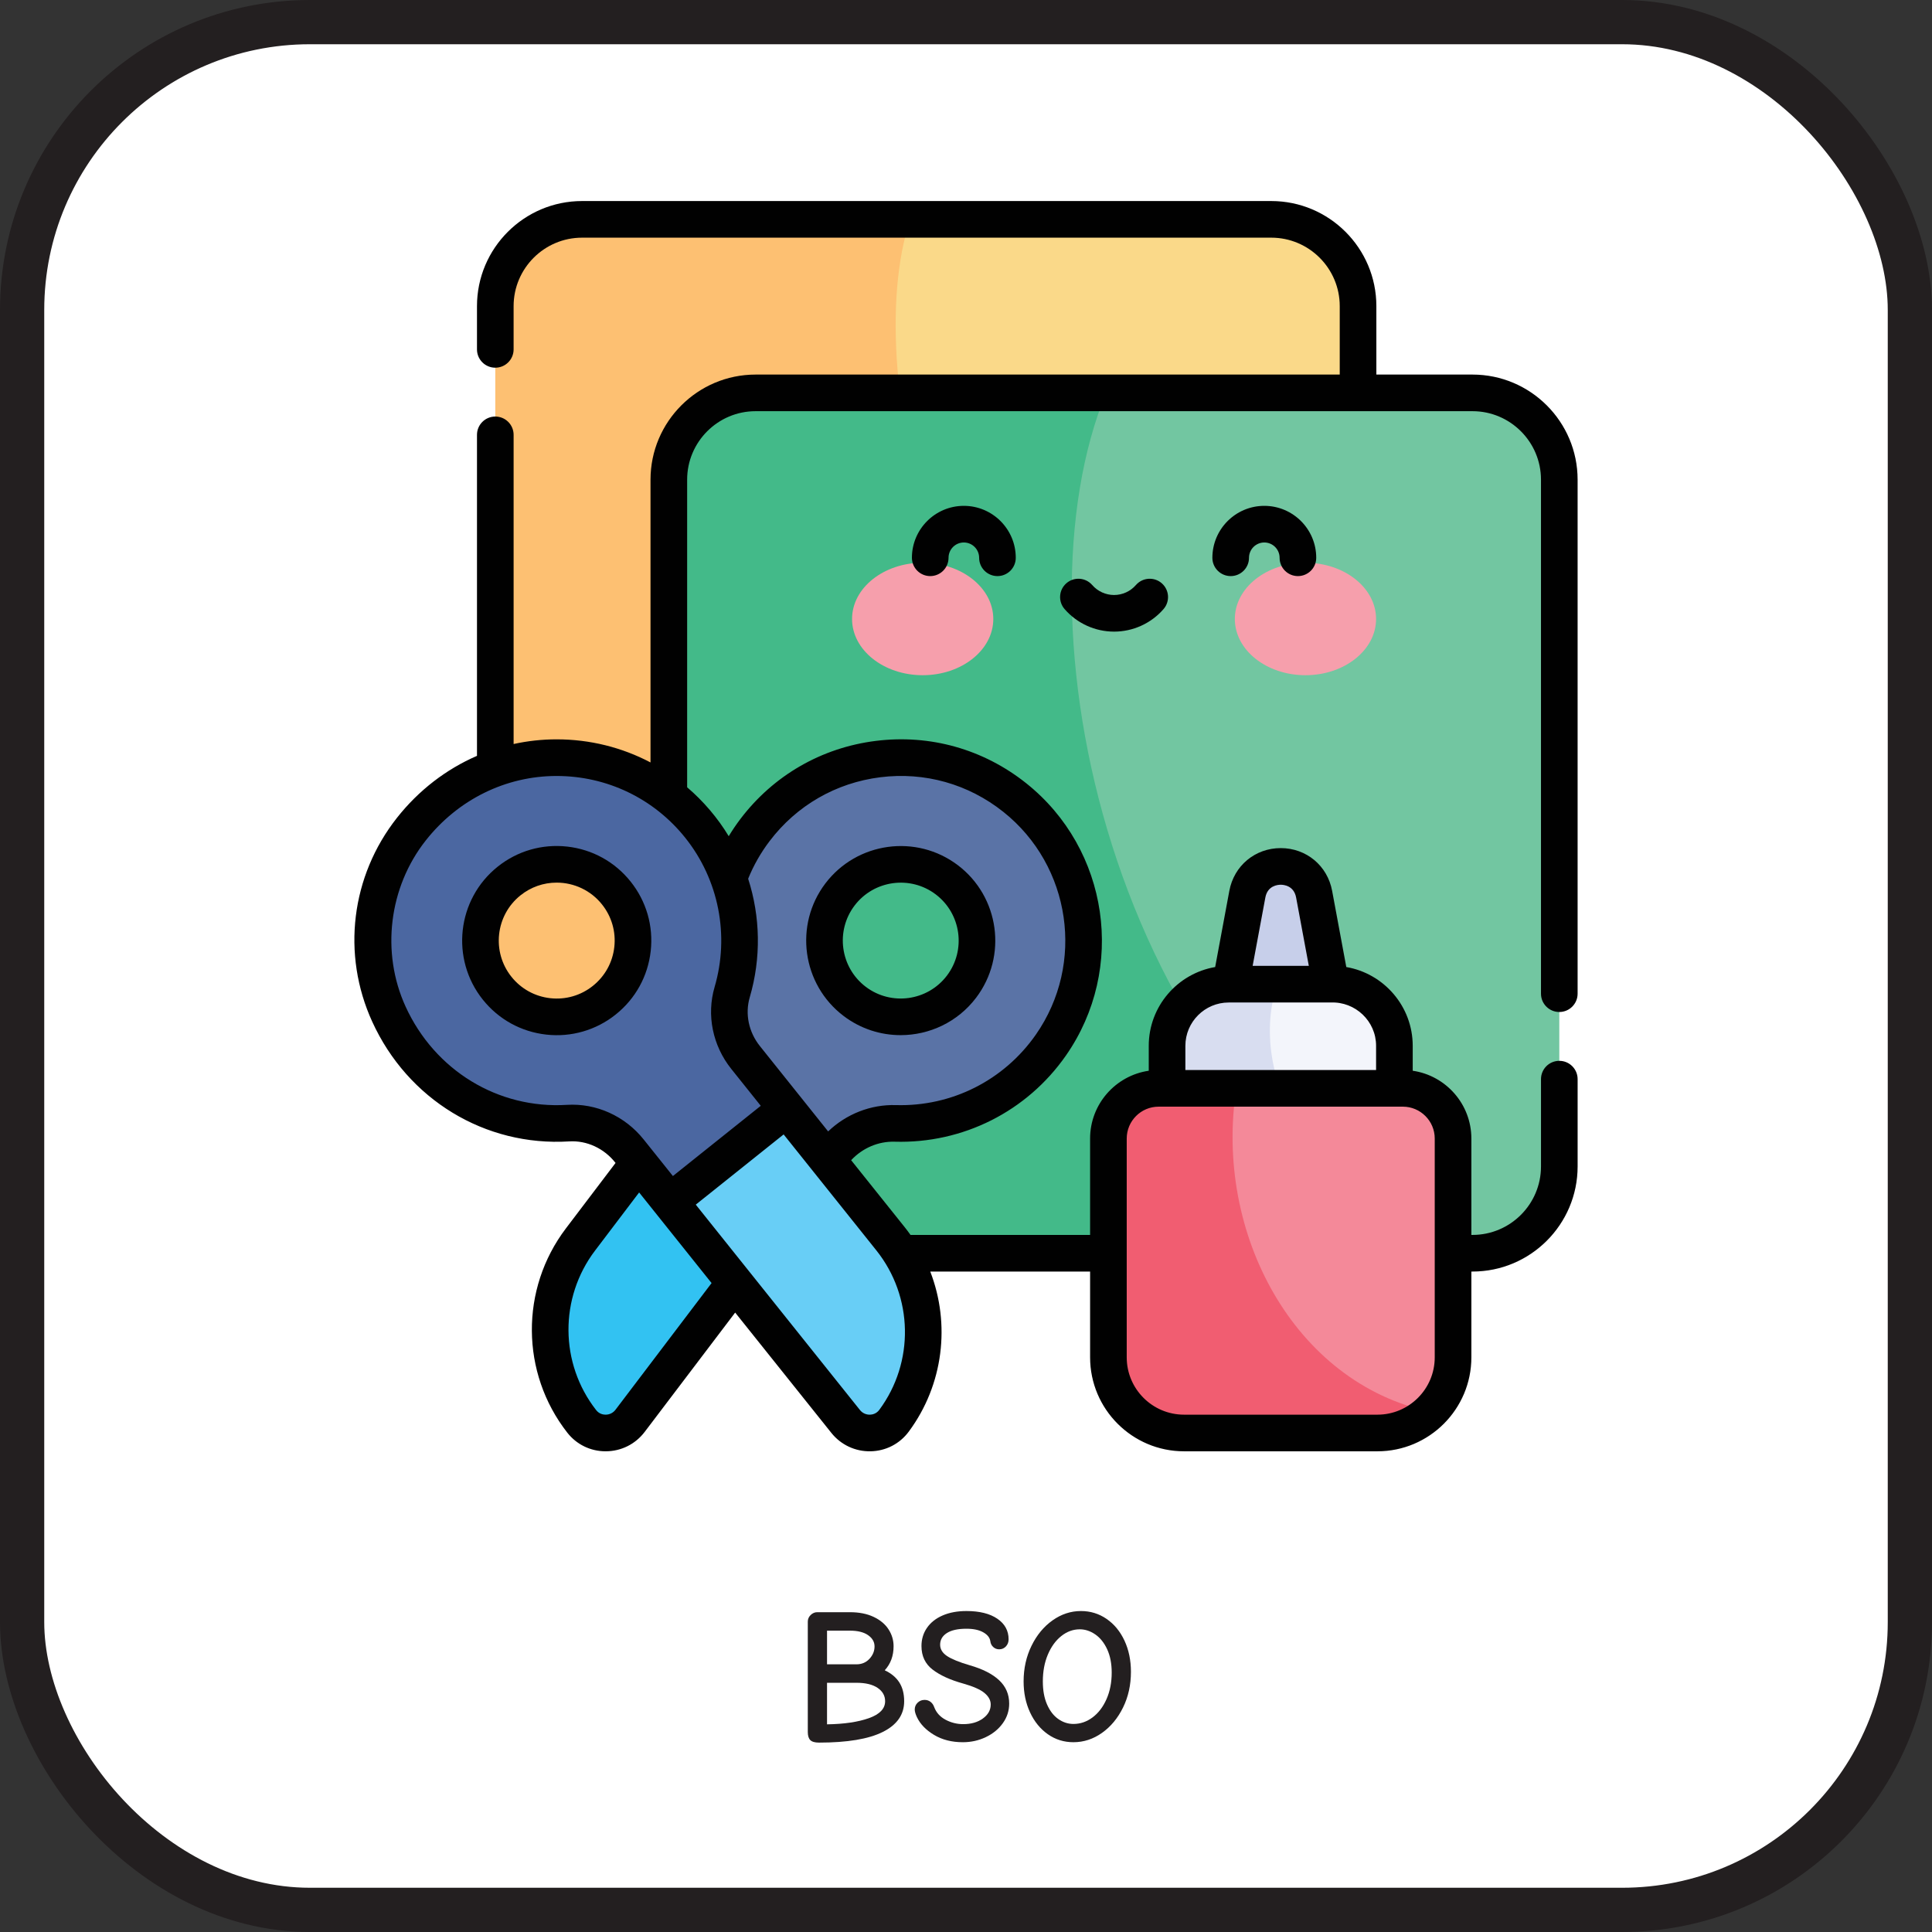 <?xml version="1.0" encoding="UTF-8"?>
<svg id="Layer_2" data-name="Layer 2" xmlns="http://www.w3.org/2000/svg" viewBox="0 0 1004.429 1004.429">
  <rect x="0" y="0" width="1004.429" height="1004.429" fill="#333333" stroke="none"/>
  <defs>
    <style>
      .cls-1 {
        fill: #f15d71;
      }

      .cls-2 {
        fill: #f48999;
      }

      .cls-3 {
        fill: #010101;
      }

      .cls-4 {
        fill: #fdc072;
      }

      .cls-5 {
        fill: #43ba89;
      }

      .cls-6 {
        fill: #4b67a1;
      }

      .cls-7 {
        fill: #231f20;
      }

      .cls-8 {
        fill: #c7cfea;
      }

      .cls-9 {
        fill: #fff;
        stroke: #231f20;
        stroke-miterlimit: 10;
        stroke-width: 23px;
      }

      .cls-10 {
        fill: #fad989;
      }

      .cls-11 {
        fill: #72c6a1;
      }

      .cls-12 {
        fill: #f69fac;
      }

      .cls-13 {
        fill: #d8ddf0;
      }

      .cls-14 {
        fill: #f3f5fb;
      }

      .cls-15 {
        fill: #32c2f2;
      }

      .cls-16 {
        fill: #5a73a6;
      }

      .cls-17 {
        fill: #68cef6;
      }
    </style>
  </defs>
  <g id="Layer_1-2" data-name="Layer 1">
    <rect class="cls-9" x="11.5" y="11.5" width="981.429" height="981.429" rx="149.632" ry="149.632"/>
    <g>
      <path class="cls-7" d="M421.266,904.664c-.867-.865-1.3-2.266-1.3-4.2v-57.399c0-1.333.5-2.483,1.5-3.45,1-.966,2.133-1.45,3.399-1.45h17c4.801,0,8.916.817,12.351,2.45,3.433,1.634,6.016,3.8,7.75,6.5,1.732,2.7,2.6,5.617,2.6,8.75,0,5-1.534,9.167-4.6,12.5,3.399,1.6,5.933,3.717,7.6,6.35,1.666,2.635,2.5,5.885,2.5,9.75,0,6.935-3.7,12.25-11.1,15.95-7.4,3.7-18.468,5.55-33.2,5.55-2.135,0-3.635-.435-4.5-1.3ZM452.016,862.414c1.766-1.9,2.65-4.05,2.65-6.45,0-2.333-1.117-4.282-3.351-5.85-2.234-1.565-5.384-2.351-9.45-2.351h-11.899v17.5h15.3c2.732,0,4.982-.949,6.75-2.85ZM451.716,893.263c5.633-2,8.45-4.933,8.45-8.8,0-2.865-1.301-5.183-3.9-6.95-2.6-1.766-6.268-2.649-11-2.649h-15.3v21.6c8.865-.133,16.115-1.2,21.75-3.2Z"/>
      <path class="cls-7" d="M485.615,901.963c-4.234-2.532-7.217-5.633-8.949-9.3-.734-1.6-1.101-2.9-1.101-3.9,0-1.399.5-2.582,1.5-3.55,1-.966,2.2-1.45,3.601-1.45,1.199,0,2.232.335,3.1,1,.865.668,1.5,1.567,1.9,2.7,1.065,2.867,3.032,5.067,5.899,6.601,2.866,1.534,5.933,2.3,9.2,2.3,4.133,0,7.55-.983,10.25-2.95,2.7-1.966,4.05-4.383,4.05-7.25,0-2.2-1.084-4.2-3.25-6-2.167-1.8-5.85-3.433-11.05-4.9-6.734-1.865-12.034-4.282-15.9-7.25-3.867-2.965-5.8-7.05-5.8-12.25,0-3.532.95-6.683,2.851-9.449,1.899-2.766,4.615-4.916,8.149-6.45,3.533-1.533,7.666-2.3,12.4-2.3,6.8,0,12.149,1.334,16.05,4,3.9,2.667,5.85,6.234,5.85,10.699,0,1.468-.467,2.7-1.399,3.7-.935,1-2.101,1.5-3.5,1.5-1.2,0-2.234-.399-3.101-1.2-.867-.8-1.367-1.8-1.5-3-.267-1.865-1.5-3.415-3.699-4.649-2.2-1.233-5.101-1.851-8.7-1.851-4.468,0-7.867.75-10.2,2.25-2.334,1.5-3.5,3.518-3.5,6.051,0,2.334,1.2,4.3,3.6,5.899,2.4,1.601,6.333,3.2,11.801,4.8,6.732,1.935,11.832,4.535,15.3,7.801,3.466,3.267,5.2,7.3,5.2,12.1,0,3.734-1.101,7.135-3.301,10.2-2.199,3.067-5.149,5.484-8.85,7.25-3.7,1.767-7.685,2.649-11.95,2.649-5.734,0-10.717-1.266-14.95-3.8Z"/>
      <path class="cls-7" d="M544.764,901.614c-3.935-2.766-7.017-6.55-9.25-11.351-2.234-4.8-3.35-10.165-3.35-16.1,0-6.732,1.365-12.9,4.1-18.5,2.733-5.6,6.383-10.016,10.95-13.25,4.565-3.232,9.482-4.85,14.75-4.85,4.933,0,9.383,1.367,13.35,4.1,3.966,2.734,7.066,6.5,9.301,11.3,2.232,4.8,3.35,10.2,3.35,16.2,0,6.8-1.367,12.984-4.1,18.55-2.734,5.567-6.385,9.968-10.95,13.2-4.567,3.234-9.518,4.85-14.851,4.85-4.934,0-9.367-1.383-13.3-4.149ZM568.014,892.864c3.033-2.266,5.45-5.433,7.25-9.5,1.8-4.065,2.7-8.666,2.7-13.8,0-4.666-.784-8.7-2.35-12.101-1.567-3.399-3.635-5.982-6.2-7.75-2.567-1.766-5.25-2.649-8.05-2.649-3.468,0-6.668,1.167-9.601,3.5-2.935,2.334-5.267,5.55-7,9.649-1.734,4.101-2.6,8.75-2.6,13.95,0,4.667.732,8.667,2.2,12,1.465,3.334,3.415,5.85,5.85,7.55,2.433,1.7,5.05,2.55,7.85,2.55,3.601,0,6.916-1.133,9.95-3.399Z"/>
    </g>
    <g>
      <g>
        <path class="cls-10" d="M706.032,159.159v368.748h-81.39c-177.015-131.728-223.539-350.405-151.468-413.868h187.751c24.908,0,45.106,20.198,45.106,45.119Z"/>
        <path class="cls-4" d="M624.642,527.907h-367.149V159.159c0-24.921,20.198-45.119,45.119-45.119h170.562c-27.066,82.596,17.812,262.59,151.468,413.868Z"/>
        <g>
          <path class="cls-11" d="M810.667,249.372v357.056c0,24.921-20.198,45.119-45.119,45.119h-22.471c-207.082-53.855-261.719-358.984-168.023-447.294h190.493c24.921,0,45.119,20.198,45.119,45.119v-0Z"/>
          <path class="cls-5" d="M743.077,651.547h-395.358V249.367c0-24.916,20.198-45.114,45.114-45.114h182.221c-48.915,118.498,1.155,359.506,168.023,447.294Z"/>
        </g>
        <path class="cls-8" d="M693.978,522.86h-56.281l10.782-57.987c3.578-19.238,31.14-19.238,34.718,0l10.781,57.987Z"/>
        <path class="cls-14" d="M724.935,543.726v42.39h-48.064c-34.84-14.982-36.069-58.208-12.759-74.445h28.768c17.697,0,32.056,14.346,32.056,32.056l-0.0 0Z"/>
        <path class="cls-13" d="M676.871,586.115h-70.129v-42.39c0-17.71,14.358-32.056,32.056-32.056h25.314c-7.96,22.255-3.809,53.866,12.759,74.445v-0Z"/>
        <path class="cls-2" d="M755.429,591.917v113.763c0,11.083-4.583,21.1-11.959,28.247-95.102,2.727-141.154-109.137-100.712-168.099h86.569c14.422,0,26.102,11.68,26.102,26.089Z"/>
        <path class="cls-1" d="M743.47,733.927c-7.084,6.855-16.732,11.07-27.358,11.07h-100.547c-21.709,0-39.317-17.596-39.317-39.317v-113.763c0-14.409,11.68-26.089,26.089-26.089h40.422c-11.73,75.41,30.228,153.118,100.712,168.099h-0Z"/>
        <path class="cls-15" d="M412.842,626.248l-85.274,112.437c-6.279,8.28-18.746,8.459-25.144.272-21.138-27.045-22.362-65.913-.642-94.552l49.297-65,43.503,6.704,18.261,40.139Z"/>
        <path class="cls-16" d="M351.078,579.405c17.635-23.251,25.34-52.331,22.552-81.38-2.199-22.92,3.868-46.693,18.88-66.488,32.763-43.2,95.273-50.538,137.236-15.106,37.699,31.831,44.825,86.42,16.603,126.891-19.197,27.53-50.02,41.623-80.888,40.725-12.749-.371-24.856,5.595-32.563,15.757l-20.056,26.444-61.764-46.844Z"/>
        <circle class="cls-5" cx="468.285" cy="489.005" r="39.653"/>
        <path class="cls-17" d="M348.34,624.791l91.306,114.215c6.489,8.117,18.954,7.98,25.143-.368,20.443-27.573,20.679-66.46-1.762-94.537l-54.134-67.709-40.812,4.177-19.741,44.223Z"/>
        <path class="cls-6" d="M408.894,576.391l-21.303-26.645c-7.624-9.538-10.382-22.204-6.946-33.921,8.434-28.751,3.193-61.015-16.934-86.197-37.442-46.844-110.15-48.906-149.851,1.432-21.497,27.258-26.107,64.54-11.697,96.125,17.959,39.364,55.867,59.015,93.162,56.719,12.313-.758,24.172,4.806,31.875,14.443l21.14,26.443,60.553-48.4Z"/>
        <circle class="cls-4" cx="289.423" cy="489.004" r="39.653"/>
        <g>
          <ellipse class="cls-12" cx="479.691" cy="321.8" rx="36.714" ry="29.237"/>
          <ellipse class="cls-12" cx="678.695" cy="321.8" rx="36.715" ry="29.237"/>
        </g>
      </g>
      <g>
        <path class="cls-3" d="M438.572,528.185c8.869,6.726,19.302,9.975,29.658,9.975,14.87,0,29.579-6.704,39.237-19.439,16.385-21.604,12.139-52.51-9.466-68.895-21.605-16.386-52.51-12.139-68.895,9.464s-12.138,52.509,9.466,68.895l-0.0 0ZM444.28,470.798c10.041-13.236,28.978-15.837,42.214-5.799,13.237,10.039,15.84,28.977,5.8,42.214-10.039,13.237-28.978,15.841-42.214,5.799-13.239-10.039-15.841-28.977-5.8-42.215v0Z"/>
        <path class="cls-3" d="M294.877,440.133c-13.053-1.455-25.893,2.258-36.154,10.458-21.18,16.928-24.639,47.932-7.71,69.113,8.2,10.26,19.906,16.713,32.96,18.17,12.911,1.465,25.907-2.241,36.154-10.458,10.26-8.201,16.713-19.906,18.17-32.96,1.456-13.055-2.258-25.893-10.46-36.154-8.2-10.262-19.906-16.713-32.96-18.17ZM319.37,492.344c-.892,7.998-4.846,15.171-11.134,20.196-6.287,5.025-14.151,7.3-22.153,6.409-7.998-.892-15.171-4.846-20.196-11.134-10.373-12.978-8.253-31.976,4.724-42.349,5.393-4.31,11.949-6.598,18.754-6.598,9.157-.022,17.9,4.141,23.596,11.323,5.026,6.288,7.302,14.154,6.41,22.153v-0Z"/>
        <path class="cls-3" d="M810.664,526.13c5.258,0,9.521-4.263,9.521-9.521V249.372c0-30.126-24.51-54.637-54.637-54.637h-49.99v-35.581c.001-30.126-24.51-54.636-54.634-54.636h-358.309c-30.126,0-54.636,24.51-54.636,54.636v22.488c0,5.258,4.263,9.521,9.521,9.521,5.258,0,9.521-4.263,9.521-9.521v-22.488c0-19.626,15.967-35.593,35.593-35.593h358.309c19.626,0,35.593,15.967,35.593,35.593v35.581h-303.685c-30.126,0-54.636,24.51-54.636,54.637v147.018c-14.822-7.811-31.495-12.012-48.822-12.012-7.587-.001-15.082.833-22.35,2.43v-160.732c0-5.258-4.263-9.521-9.521-9.521s-9.521,4.263-9.521,9.521v166.885c-15.988,6.93-30.295,17.876-41.592,32.202-23.927,30.339-28.864,70.945-12.883,105.973,18.486,40.52,58.69,64.97,102.409,62.271,9.172-.578,18.238,3.656,24.105,11.2l-25.82,34.044c-23.852,31.448-23.552,75.107.726,106.168,4.823,6.171,12.075,9.699,19.922,9.699,8.035.003,15.462-3.682,20.311-10.08l47.051-62.038,50.004,62.55c4.968,6.224,12.426,9.714,20.371,9.565,7.918-.143,15.156-3.863,19.859-10.206,18.102-24.414,21.751-55.946,11.188-83.241h83.101v44.615c0,26.928,21.907,48.835,48.835,48.835h100.548c26.927,0,48.835-21.907,48.835-48.835v-44.615h.602c30.126,0,54.637-24.51,54.637-54.636v-45.39c0-5.258-4.263-9.521-9.521-9.521s-9.521,4.263-9.521,9.521v45.39c0,19.626-15.967,35.593-35.594,35.593h-.602v-50.111c0-17.898-13.273-32.749-30.492-35.24v-12.948c0-20.523-14.95-37.61-34.53-40.97l-7.367-39.623c-2.432-13.077-13.419-22.21-26.721-22.21-13.301,0-24.287,9.133-26.719,22.21l-7.367,39.623c-19.58,3.359-34.53,20.446-34.53,40.97v12.949c-17.219,2.492-30.492,17.342-30.492,35.24v50.111h-93.361c-.932-1.309-1.889-2.604-2.902-3.871l-27.964-34.977c5.879-6.311,14.148-9.883,22.684-9.614,35.44,1.004,68.697-15.716,88.975-44.797,31.45-45.1,22.384-107.279-20.64-141.555-22.254-17.73-50.037-25.551-78.23-22.019-28.203,3.532-53.192,17.947-70.366,40.591-2.186,2.883-4.203,5.873-6.072,8.946-5.723-9.494-13.229-18.279-21.616-25.42v-159.938c0-19.626,15.967-35.594,35.593-35.594h372.716c19.626,0,35.594,15.967,35.594,35.594v267.237c-.001,5.258,4.262,9.521,9.52,9.521l0.0 0ZM665.84,459.966c1.587,0,6.85.479,7.998,6.649l6.607,35.532h-29.209l6.607-35.532c1.146-6.169,6.411-6.649,7.998-6.649ZM638.801,521.189h53.045c12.774-.542,23.601,9.718,23.568,22.537v12.575h-99.149v-12.575c0-12.427,10.111-22.537,22.537-22.537ZM585.773,591.913c0-9.137,7.433-16.57,16.571-16.57h126.991c9.137,0,16.57,7.433,16.57,16.57v113.769c0,16.428-13.364,29.792-29.792,29.792h-100.548c-16.428,0-29.792-13.364-29.792-29.792v-113.769ZM319.983,732.931c-1.216,1.602-3.068,2.53-5.086,2.544-1.198-.003-3.334-.291-4.97-2.383-18.963-24.261-19.192-58.365-.557-82.935l22.911-30.209,37.661,47.11-49.959,65.872ZM457.144,732.967c-1.582,2.133-3.754,2.487-4.907,2.509-2.036.034-3.894-.844-5.151-2.415l-85.361-106.778,45.679-36.51,48.188,60.272c19.252,24.087,19.891,58.186,1.551,82.922ZM400.1,437.291c14.047-18.521,34.488-30.313,57.559-33.202,23.059-2.891,45.789,3.51,63.998,18.017,35.189,28.035,42.607,78.886,16.886,115.769-16.593,23.795-43.785,37.507-72.803,36.654-13.091-.378-25.769,4.652-35.2,13.686l-35.509-44.413c-5.803-7.259-7.764-16.716-5.247-25.297,5.995-20.437,5.536-41.921-.823-61.656,2.821-6.954,6.56-13.521,11.138-19.557ZM371.511,513.145c-4.263,14.534-1.031,30.438,8.646,42.547l15.356,19.207-45.679,36.509-15.194-19.006c-9.755-12.212-24.692-18.941-39.898-18.002-35.78,2.209-68.729-17.881-83.915-51.167-12.807-28.074-8.681-61.94,10.512-86.276,16.8-21.304,41.618-33.539,68.032-33.536,26.192,0,50.565,11.709,66.904,32.151,17.401,21.772,23.097,50.772,15.236,77.574h0Z"/>
        <path class="cls-3" d="M474.093,289.984c0,5.258,4.263,9.521,9.521,9.521s9.521-4.263,9.521-9.521c0-4.386,3.569-7.954,7.954-7.954,4.385,0,7.954,3.567,7.954,7.954,0,5.258,4.263,9.521,9.521,9.521s9.521-4.263,9.521-9.521c0-14.887-12.111-26.997-26.997-26.997s-26.997,12.11-26.997,26.997h-0Z"/>
        <path class="cls-3" d="M630.303,289.984c0,5.258,4.263,9.521,9.521,9.521s9.521-4.263,9.521-9.521c0-4.386,3.569-7.954,7.954-7.954s7.954,3.567,7.954,7.954c0,5.258,4.263,9.521,9.521,9.521s9.521-4.263,9.521-9.521c0-14.887-12.111-26.997-26.997-26.997s-26.997,12.11-26.997,26.997h-0Z"/>
        <path class="cls-3" d="M590.553,304.154c-2.868,3.292-7.009,5.18-11.358,5.18-4.351,0-8.491-1.888-11.358-5.18-3.457-3.965-9.469-4.376-13.434-.923-3.965,3.456-4.377,9.469-.923,13.434,6.486,7.442,15.859,11.71,25.716,11.71s19.228-4.268,25.714-11.71c3.454-3.965,3.042-9.979-.923-13.434-3.962-3.454-9.977-3.042-13.433.923h-0Z"/>
      </g>
    </g>
  </g>
</svg>